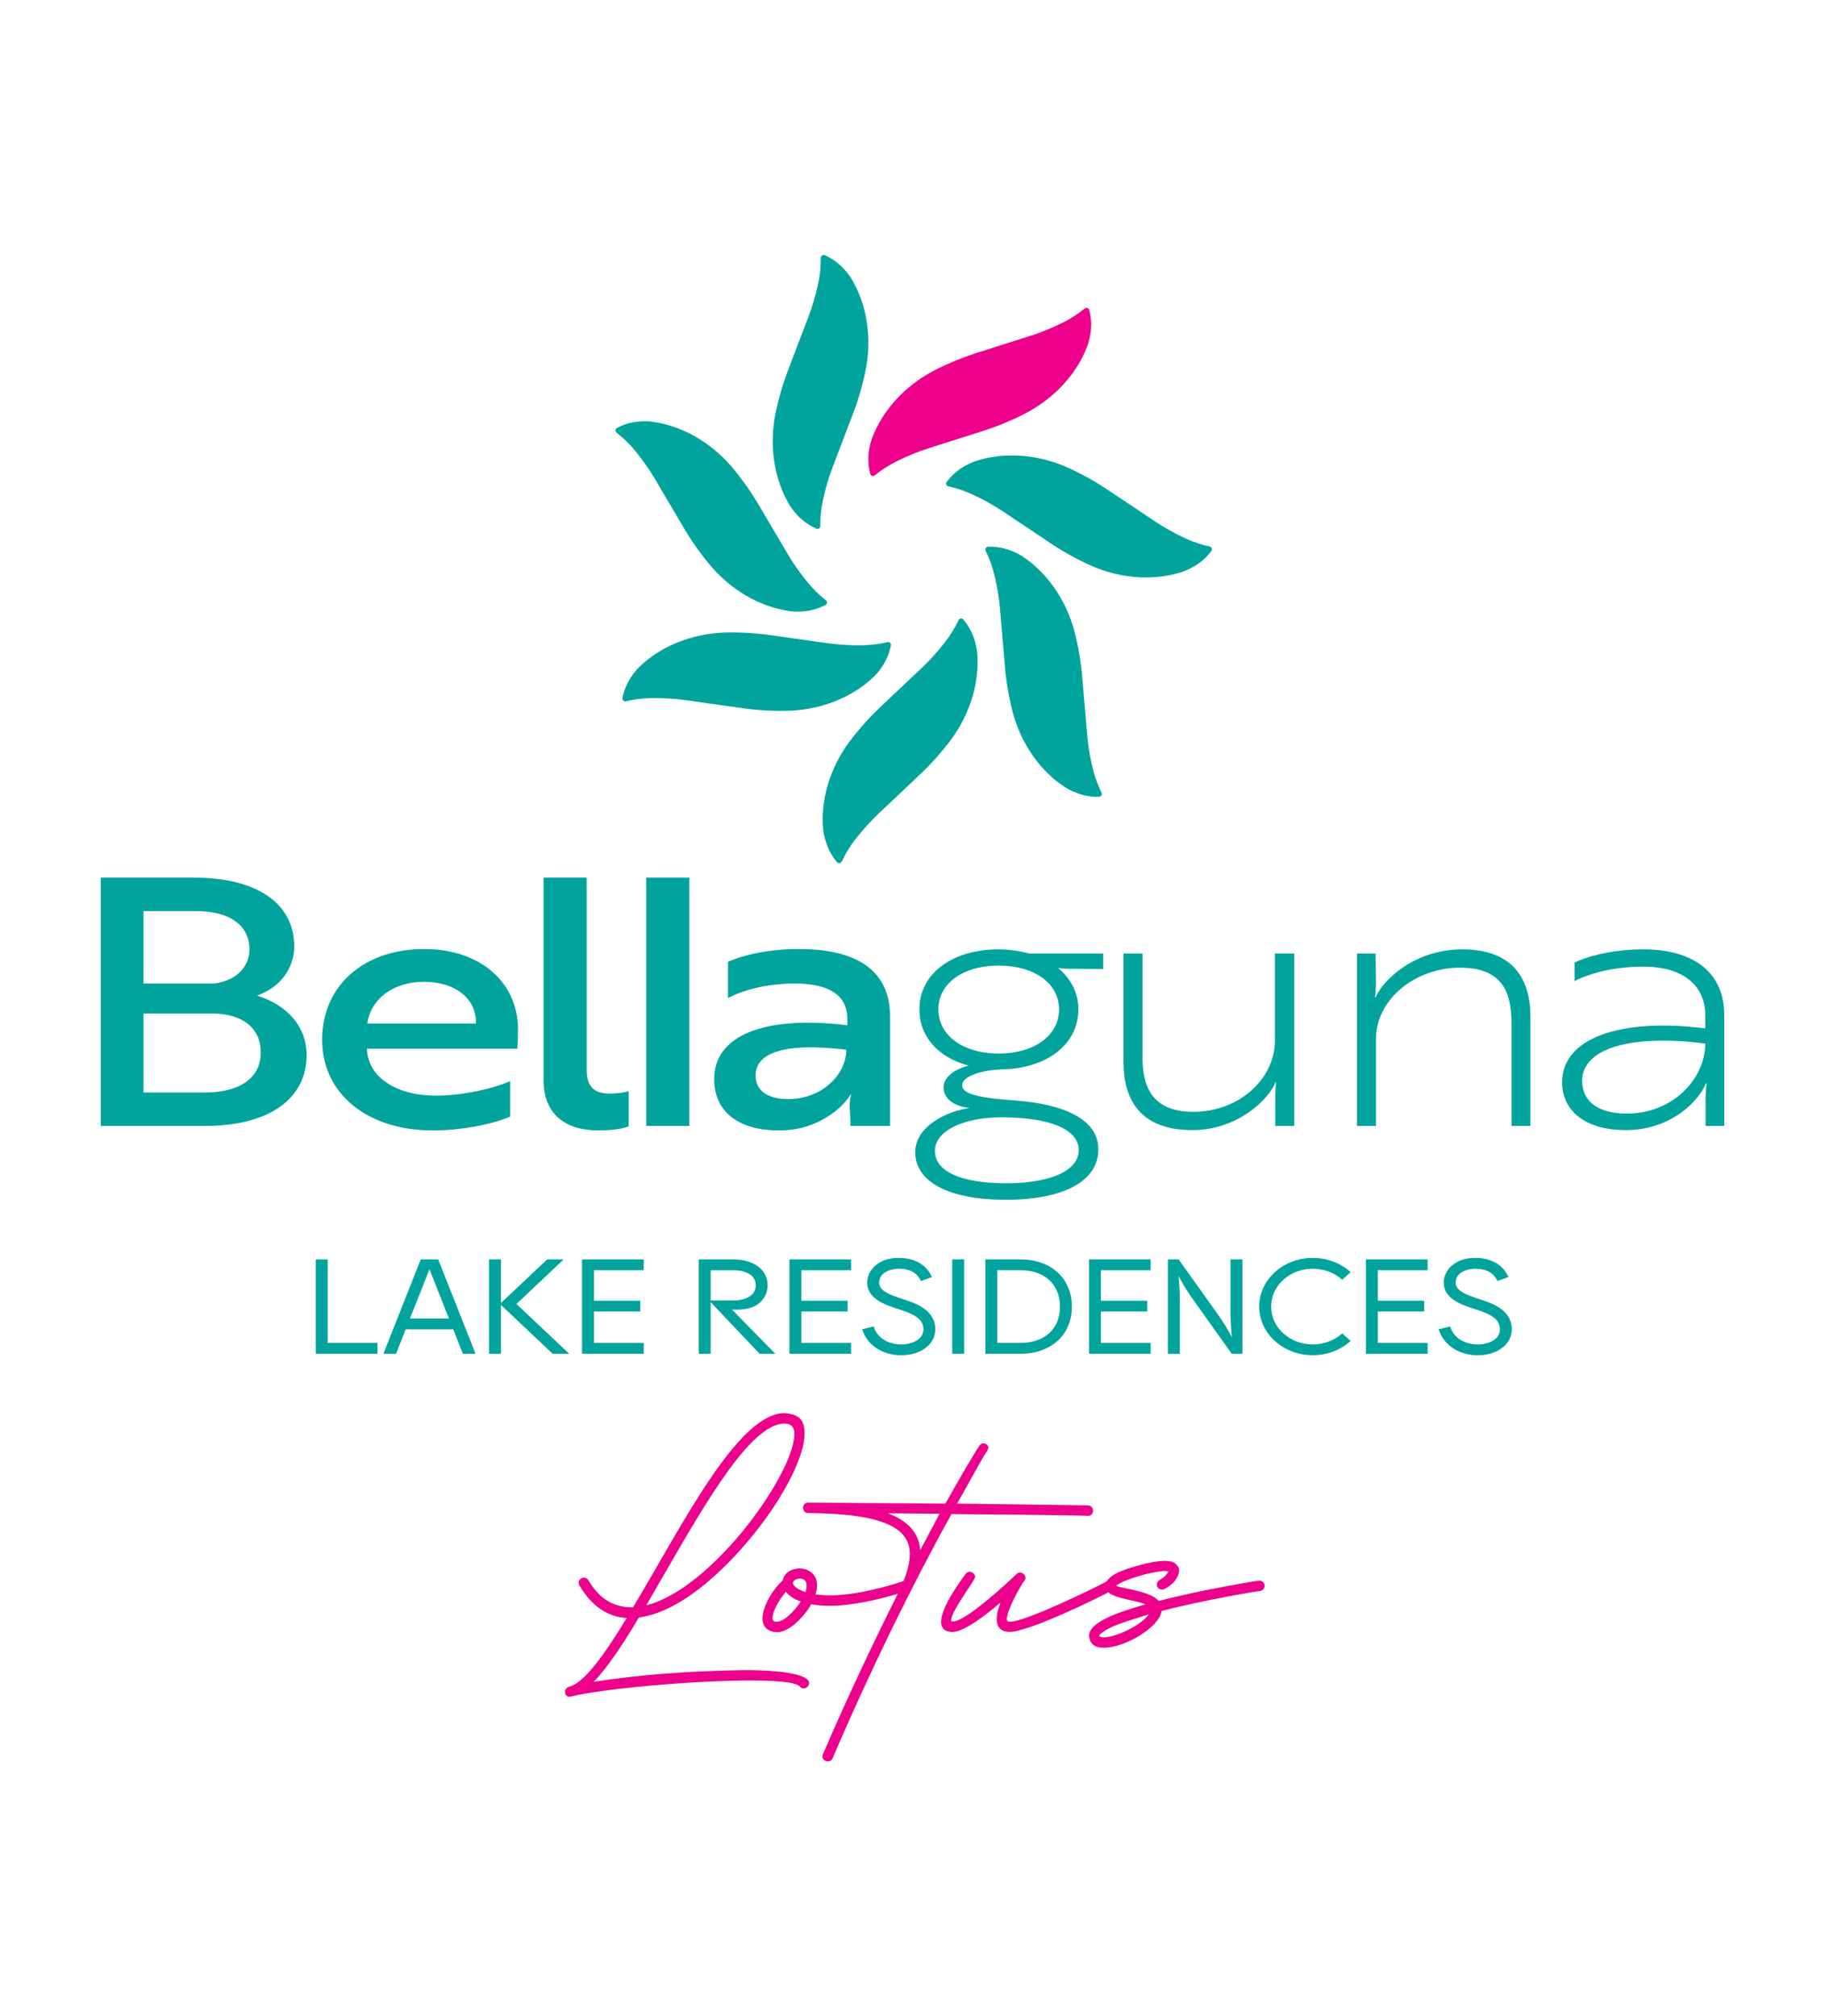 <svg version="1.2" xmlns="http://www.w3.org/2000/svg" viewBox="0 0 765 845" width="765" height="845">
	<style>
		.s0 { fill: #00a49c } 
		.s1 { fill: #ec008c } 
	</style>
	<g id="Layer 1">
		<g id="&lt;Group&gt;">
			<path id="&lt;Path&gt;" class="s0" d="m444.08 328.26q1.22 0.91 2.48 1.74 0.65 0.4 1.32 0.76 1.94 1.04 3.98 1.74 0.18 0.07 0.36 0.13 0.4 0.14 0.8 0.26c2.87 0.88 5.45 1.09 7.66 1.01 0 0 0.54 0.03 0.92-0.45 0.47-0.59 0.16-1.23 0.14-1.27-0.09-0.17-1.73-3.57-2.81-6.98q-0.01-0.03-0.01-0.05-0.13-0.41-0.26-0.84-0.11-0.39-0.22-0.79-0.07-0.23-0.13-0.47-0.19-0.71-0.36-1.44c-1.12-4.75-1.87-9.37-2.26-13.72v-0.01l-0.07-0.85c-0.27-3.24-1.08-13.41-1.77-21.01l-0.25-2.94q-0.17-1.97-0.44-4-0.09-0.78-0.16-1.27-0.77-5.61-2.17-11.5c-3.02-12.71-9.81-23.3-18.47-30.38q-1.96-1.59-4.03-2.94-0.66-0.4-1.33-0.76c-3.92-2.12-8.2-3.22-12.53-3.13 0 0-0.17 0-0.26 0 0 0-0.53-0.03-0.92 0.45-0.47 0.6-0.15 1.24-0.13 1.28 0 0.01 0.08 0.15 0.08 0.15 1.49 2.98 2.77 6.5 3.7 10.4 1.13 4.75 1.87 9.37 2.25 13.71v0.02l2.09 24.8q0.22 2.58 0.6 5.27 0.78 5.62 2.18 11.5c3.01 12.71 9.79 23.32 18.47 30.38q0.78 0.63 1.55 1.2z"/>
			<path id="&lt;Path&gt;" class="s0" d="m492.99 240.4q1.48-0.38 2.91-0.85 0.72-0.26 1.42-0.56 2.02-0.87 3.84-2.02 0.17-0.11 0.33-0.21 0.35-0.22 0.7-0.46c2.47-1.7 4.25-3.58 5.57-5.36 0 0 0.35-0.4 0.22-0.99-0.17-0.75-0.87-0.9-0.91-0.91-0.18-0.04-3.87-0.87-7.21-2.16q-0.02-0.01-0.05-0.02-0.4-0.15-0.81-0.32-0.38-0.15-0.76-0.32-0.22-0.09-0.44-0.19-0.68-0.29-1.35-0.61c-4.42-2.09-8.5-4.39-12.14-6.8h-0.01l-0.71-0.47c-2.7-1.82-11.16-7.52-17.53-11.72l-2.45-1.64q-1.64-1.09-3.41-2.15-0.66-0.42-1.09-0.67-4.87-2.89-10.34-5.47c-11.82-5.56-24.34-6.86-35.27-4.5q-2.47 0.54-4.81 1.32-0.72 0.26-1.42 0.56c-4.11 1.75-7.63 4.4-10.26 7.84 0 0-0.11 0.14-0.16 0.21 0 0-0.36 0.4-0.22 1 0.17 0.74 0.86 0.89 0.91 0.9 0.02 0.01 0.17 0.03 0.17 0.03 3.26 0.69 6.81 1.89 10.43 3.59 4.42 2.08 8.5 4.39 12.13 6.79l0.01 0.01 20.7 13.83q2.16 1.44 4.5 2.82 4.86 2.89 10.34 5.47c11.82 5.56 24.34 6.88 35.27 4.5q0.98-0.22 1.9-0.47z"/>
			<path id="&lt;Path&gt;" class="s1" d="m454.8 147.38q0.62-1.39 1.15-2.8 0.24-0.73 0.44-1.46 0.58-2.12 0.82-4.26 0.02-0.2 0.04-0.39 0.04-0.42 0.08-0.83c0.21-3-0.15-5.56-0.72-7.69 0 0-0.09-0.54-0.64-0.8-0.69-0.33-1.24 0.12-1.28 0.15-0.14 0.11-3.09 2.48-6.18 4.28q-0.02 0.02-0.05 0.03-0.37 0.22-0.75 0.43-0.36 0.2-0.72 0.4-0.21 0.11-0.43 0.23-0.65 0.34-1.32 0.67c-4.39 2.15-8.73 3.91-12.88 5.25l-0.01 0.01-0.81 0.26c-3.1 0.98-12.84 4.04-20.09 6.4l-2.81 0.89q-1.88 0.61-3.81 1.32-0.74 0.26-1.2 0.44-5.3 2.01-10.73 4.68c-11.71 5.77-20.53 14.75-25.5 24.77q-1.12 2.26-1.97 4.58-0.25 0.73-0.45 1.46c-1.19 4.3-1.32 8.71-0.26 12.91 0 0 0.03 0.17 0.06 0.26 0 0 0.09 0.53 0.64 0.79 0.68 0.33 1.24-0.12 1.27-0.15 0.02-0.01 0.14-0.11 0.14-0.11 2.57-2.12 5.71-4.15 9.3-5.92 4.39-2.16 8.73-3.91 12.88-5.25h0.01l23.72-7.56h-0.01q2.48-0.79 5.02-1.76 5.29-2 10.72-4.68c11.72-5.77 20.56-14.74 25.51-24.77q0.44-0.9 0.82-1.78z"/>
			<path id="&lt;Path&gt;" class="s0" d="m358.26 119.25q-0.7-1.36-1.47-2.65-0.42-0.64-0.87-1.26-1.29-1.77-2.82-3.29-0.14-0.14-0.28-0.27-0.3-0.3-0.6-0.58c-2.21-2.04-4.44-3.35-6.46-4.24 0 0-0.48-0.26-1.03 0.01-0.68 0.33-0.67 1.04-0.67 1.08 0 0.19 0.01 3.97-0.51 7.51q0 0.03 0 0.06-0.07 0.42-0.14 0.86-0.07 0.4-0.14 0.81-0.04 0.23-0.09 0.47-0.13 0.73-0.29 1.46c-1.06 4.77-2.39 9.26-3.93 13.34v0.01l-0.3 0.79c-1.17 3.04-4.85 12.56-7.53 19.71l-1.05 2.75q-0.7 1.85-1.34 3.8-0.26 0.74-0.4 1.21-1.74 5.4-3.03 11.31c-2.8 12.75-1.28 25.25 3.46 35.38q1.07 2.28 2.35 4.4 0.42 0.64 0.87 1.26c2.61 3.61 5.98 6.46 9.92 8.25 0 0 0.16 0.08 0.24 0.11 0 0 0.47 0.26 1.02 0 0.69-0.33 0.68-1.04 0.68-1.09 0-0.02-0.01-0.18-0.01-0.18-0.05-3.33 0.32-7.05 1.18-10.96 1.05-4.78 2.39-9.27 3.92-13.34v-0.01l8.89-23.26h-0.01q0.93-2.42 1.75-5.01 1.74-5.39 3.03-11.3c2.8-12.76 1.3-25.26-3.46-35.39q-0.43-0.91-0.88-1.75z"/>
			<path id="&lt;Path&gt;" class="s0" d="m276.08 177.18q-1.5-0.29-2.99-0.49-0.77-0.08-1.53-0.11-2.19-0.1-4.33 0.15-0.2 0.02-0.39 0.05-0.41 0.05-0.83 0.11c-2.97 0.45-5.38 1.38-7.34 2.41 0 0-0.5 0.21-0.63 0.8-0.17 0.74 0.39 1.18 0.43 1.21 0.14 0.12 3.11 2.47 5.55 5.07q0.02 0.02 0.04 0.04 0.29 0.32 0.59 0.65 0.27 0.3 0.54 0.61 0.16 0.18 0.32 0.37 0.48 0.55 0.95 1.14c3.08 3.79 5.76 7.63 7.99 11.38l0.01 0.01 0.43 0.73c1.65 2.81 6.79 11.62 10.71 18.17l1.5 2.53q1 1.71 2.13 3.42 0.42 0.66 0.7 1.08 3.13 4.72 6.95 9.41c8.23 10.14 18.94 16.75 29.82 19.36q2.45 0.59 4.9 0.9 0.77 0.08 1.53 0.11c4.45 0.21 8.78-0.66 12.65-2.61 0 0 0.15-0.08 0.23-0.12 0 0 0.49-0.21 0.63-0.8 0.17-0.75-0.39-1.18-0.43-1.21-0.01-0.02-0.14-0.1-0.14-0.1-2.64-2.04-5.32-4.66-7.84-7.77-3.08-3.79-5.76-7.63-7.98-11.38l-0.01-0.01-12.64-21.44h-0.01q-1.32-2.23-2.83-4.49-3.13-4.72-6.94-9.42c-8.23-10.13-18.95-16.76-29.82-19.35q-0.99-0.23-1.92-0.41z"/>
			<path id="&lt;Path&gt;" class="s0" d="m270.13 277.56q-1.17 0.98-2.25 2.03-0.53 0.55-1.04 1.12-1.44 1.66-2.58 3.49-0.11 0.16-0.21 0.32-0.22 0.36-0.43 0.72c-1.49 2.61-2.27 5.07-2.69 7.24 0 0-0.14 0.52 0.23 1 0.48 0.59 1.17 0.43 1.22 0.42 0.18-0.04 3.86-0.89 7.43-1.18q0.03 0 0.05-0.01 0.43-0.03 0.87-0.05 0.41-0.03 0.82-0.05 0.24-0.01 0.49-0.02 0.73-0.03 1.48-0.03c4.88-0.04 9.56 0.26 13.88 0.85h0.01l0.84 0.12c3.22 0.46 13.32 1.93 20.88 2.95l2.92 0.41q1.96 0.28 4.01 0.47 0.77 0.08 1.27 0.12 5.64 0.5 11.69 0.44c13.06-0.11 24.91-4.37 33.73-11.25q1.99-1.55 3.76-3.27 0.54-0.55 1.04-1.12c2.94-3.36 4.96-7.28 5.84-11.52 0 0 0.04-0.17 0.06-0.25 0 0 0.14-0.52-0.24-1-0.47-0.6-1.17-0.43-1.21-0.42-0.02 0-0.17 0.05-0.17 0.05-3.24 0.79-6.95 1.25-10.96 1.29-4.88 0.04-9.56-0.27-13.87-0.86h-0.01l-24.65-3.48q-2.57-0.36-5.28-0.59-5.64-0.49-11.69-0.44c-13.06 0.12-24.92 4.36-33.73 11.25q-0.79 0.63-1.51 1.25z"/>
			<path id="&lt;Path&gt;" class="s0" d="m344.9 344.8q0.04 1.52 0.18 3.02 0.1 0.76 0.23 1.51 0.4 2.16 1.12 4.19 0.06 0.19 0.13 0.37 0.14 0.39 0.29 0.78c1.1 2.79 2.54 4.94 3.98 6.62 0 0 0.32 0.44 0.92 0.44 0.77 0 1.07-0.65 1.09-0.69 0.08-0.16 1.71-3.58 3.71-6.54q0.01-0.03 0.03-0.05 0.24-0.35 0.5-0.72 0.23-0.33 0.47-0.66 0.14-0.2 0.29-0.4 0.43-0.59 0.9-1.18c3.01-3.84 6.16-7.31 9.32-10.31v-0.01l0.62-0.59c2.37-2.23 9.82-9.21 15.33-14.48l2.14-2.03q1.44-1.36 2.86-2.84 0.55-0.55 0.89-0.92 3.91-4.1 7.64-8.87c8.05-10.28 12.1-22.19 12.23-33.38q0.03-2.52-0.21-4.98-0.1-0.76-0.24-1.51c-0.79-4.39-2.59-8.42-5.36-11.75 0 0-0.11-0.13-0.16-0.2 0 0-0.32-0.44-0.93-0.44-0.76 0-1.06 0.65-1.08 0.69-0.01 0.02-0.07 0.16-0.07 0.16-1.4 3.02-3.35 6.22-5.82 9.37-3.01 3.85-6.17 7.31-9.32 10.32l-0.01 0.01-18.09 17.09v0.01q-1.88 1.78-3.75 3.75-3.9 4.11-7.63 8.87c-8.05 10.28-12.13 22.2-12.24 33.38q0 1.01 0.04 1.97z"/>
			<g id="&lt;Group&gt;">
				<path id="&lt;Compound Path&gt;" fill-rule="evenodd" class="s1" d="m236.81 709.07c0-1.38 1.28-2.23 2.56-2.45 6.07-2.13 14.27-13.63 23.32-28.54-7.56-0.43-14.48-4.58-19.81-13.64-0.21-0.43-0.32-0.74-0.32-1.17 0-1.17 1.07-2.13 2.24-2.13 0.64 0 1.38 0.32 1.81 1.06 4.79 8.21 11.08 11.4 18.11 11.4h0.64c20.77-34.62 43.88-81.38 63.59-81.38 5.75 0.54 8.31 2.45 8.31 8.63 0 8.74-7.35 23.86-18.54 38.56-11.72 15.44-31.95 36-50.91 38.45-6.72 11.29-13.11 20.99-18.97 26.95 19.61-2.98 38.46-4.47 63.17-4.9 16.83 0 27.16 2.03 27.16 5.43 0 1.28-1.17 2.24-2.34 2.24-0.53 0-1.07-0.21-1.49-0.74-1.6-1.92-9.8-2.56-20.77-2.56-24.61 0-62.64 3.51-75.2 6.71l-0.64 0.11c-1.28 0-1.92-1.07-1.92-2.03zm78.39-72.32c10.66-14.06 17.8-28.44 17.8-35.79 0-3.31-1.82-4.37-4.16-4.37-13.95 0-32.7 32.49-50.06 62.53l-7.88 13.63c16.19-4.05 33.76-21.94 44.3-36z"/>
				<path id="&lt;Compound Path&gt;" fill-rule="evenodd" class="s1" d="m319.59 678.18c0.21-5.32 4.47-12.25 8.52-15.87 0.64-3.3 3.83-5 7.03-5 3.62 0 7.35 2.23 7.35 7.03q0 1.75-0.64 3.83c1.81 0.21 3.73 0.42 5.86 0.42 8.52 0 19.28-2.12 31.32-6.07l0.74-0.1c1.39 0 1.92 0.96 2.13 2.24 0 0.85-0.53 1.7-1.49 2.02-12.25 3.94-23.65 6.28-32.81 6.28-2.77 0-5.22-0.21-7.56-0.64-2.87 5.12-9.16 11.72-14.38 11.72-3.94-0.21-6.07-2.34-6.07-5.86zm16.08-7.03c-2.55-0.85-4.79-2.23-6.28-4.05-2.03 2.35-5.43 7.35-5.54 10.98 0 0.95 0.43 1.59 1.6 1.59h0.21c3.2-0.1 7.78-5 10.01-8.52zm2.45-6.71c0-2.13-1.38-2.87-2.77-2.87-1.49 0-2.87 0.74-2.98 1.81 0 1.6 3.2 3.19 5.22 3.83 0.43-1.06 0.53-2.02 0.53-2.77z"/>
				<path id="&lt;Compound Path&gt;" fill-rule="evenodd" class="s1" d="m344.73 736.13l0.22-0.96c10.44-24.29 21.3-47.08 31.1-66.68 3.2-6.29 5.33-12.25 5.33-17.26 0-10.65-10.66-16.93-42.61-17.14-1.6 0-2.13-1.18-2.13-2.35 0-0.96 0.75-2.02 2.13-2.02l57.52 0.42c4.9-8.73 11.29-19.81 14.17-24.17 0.42-0.75 1.06-1.07 1.7-1.07 1.17 0 2.13 0.85 2.13 1.7 0 0.54-0.21 0.96-0.53 1.49-2.67 3.95-8.2 14.49-12.57 22.05l54.85 0.75c1.5 0.11 2.14 1.17 2.14 2.34-0.11 1.07-0.75 2.03-2.03 2.03-7.03-0.32-33.66-0.54-57.31-0.75-16.61 29.93-34.08 65.62-49.84 102.36-0.43 0.96-1.18 1.28-1.92 1.28-1.17 0-2.35-0.74-2.35-2.02zm49.11-101.73l-21.62-0.21c8.09 3.09 12.99 7.99 13.52 15.45z"/>
				<path id="&lt;Compound Path&gt;" class="s1" d="m417.81 678.4c0-2.35 0.85-4.9 1.6-6.82-5.75 4.9-15.13 12.35-20.24 12.35-3.41-0.1-4.69-1.81-4.69-4.26 0-6.17 8.1-17.04 10.23-20.02 0.53-0.64 1.07-0.96 1.7-0.96 1.07 0 2.35 0.96 2.35 2.13 0 1.49-10.02 14.27-10.02 18.11 0 0.64 0.22 0.64 0.64 0.64 5.54 0 23.65-16.94 26.74-19.92 0.42-0.43 0.96-0.64 1.49-0.64 1.17 0 2.24 1.17 2.24 2.24 0 0.42-0.11 0.74-0.43 1.17-1.28 1.49-7.35 12.25-7.35 15.98 0 1.17 0.43 1.17 1.28 1.27 6.39 0 35.26-14.06 40.8-17.04 0.32-0.21 0.74-0.21 1.06-0.21 1.28 0 2.13 1.17 2.13 2.24 0 0.63-0.32 1.38-1.17 1.81-4.79 2.66-34.62 17.46-43.25 17.46-3.83-0.31-5.11-2.34-5.11-5.53z"/>
				<path id="&lt;Compound Path&gt;" fill-rule="evenodd" class="s1" d="m456.49 685.64c0-5.43 10.12-9.38 23.01-13.1l0.63-0.22c-5.96-2.23-15.55-2.55-16.61-6.71l-0.22-0.95c0.43-4.16 5.97-6.4 13.96-8.63 4.15-1.18 8.41-1.92 11.18-1.92 2.35 0.21 3.31 0.21 4.58 1.49 0.75 0.75 1.28 1.6 1.28 2.56-0.32 3.19-2.55 5.85-6.18 7.77-0.32 0.22-0.74 0.22-1.06 0.22-1.17 0-2.13-0.86-2.13-2.03 0-0.85 0.42-1.6 1.17-2.02 1.92-1.07 2.88-2.13 3.73-3.52l-1.28-0.21c-4.05 0-12.78 2.24-18 4.58-1.39 0.64-2.35 1.28-2.67 1.6 1.6 1.06 14.71 2.23 17.79 6.39 19.28-5.01 41.65-8.52 42.18-8.52 1.28 0 2.24 0.96 2.24 2.13 0 1.28-0.96 2.23-2.24 2.23-0.53 0-22.04 3.52-40.9 8.31-0.96 6.93-15.44 15.45-24.28 15.45-4.27 0-5.86-2.03-6.18-4.9zm25.13-9.16c-6.6 2.24-11.71 3.51-16.18 5.64-2.88 1.5-4.58 2.67-4.58 3.41 0 0.32 0 0.32 0.21 0.32q0.64 0.32 1.6 0.32c5 0 15.55-4.9 18.95-9.69z"/>
			</g>
			<g id="&lt;Group&gt;">
				<path id="&lt;Compound Path&gt;" fill-rule="evenodd" class="s0" d="m128.54 442.1c0 18.64-16.05 29.78-42.79 29.78h-43.51v-104.08h39.17c26.31 0 41.92 10.84 41.92 28.76 0 9.25-5.78 17.2-15.61 20.67 13.01 4.05 20.82 13.3 20.82 24.87zm-38.6-29.93c9.11-1.3 14.6-6.79 14.6-14.45 0-9.97-8.38-15.9-22.26-15.9h-22.12v30.35zm-29.77 45.68h25.73c14.74 0 23.41-6.21 23.41-16.77 0-10.11-7.51-16.33-20.38-16.33h-28.76z"/>
				<path id="&lt;Compound Path&gt;" fill-rule="evenodd" class="s0" d="m217.14 431.54c0 3.04-0.14 6.22-0.29 7.96h-63.02c0.29 11.7 12 19.66 28.91 19.66 10.12 0 22.7-2.46 31.08-6.08v14.89c-8.1 3.47-21.25 5.78-32.38 5.78-27.61 0-46.4-15.46-46.4-38.01 0-22.55 17.34-38.02 42.78-38.02 23.28 0 39.32 13.73 39.32 33.82zm-39.46-20.09c-12.72 0-22.26 7.09-23.71 17.49h45.54c0.29-10.4-8.67-17.49-21.83-17.49z"/>
				<path id="&lt;Path&gt;" class="s0" d="m227.84 367.8h18.07v80.37c0 7.08 2.89 10.12 9.82 10.12 3.62 0 6.65-0.58 7.81-1.02v14.75c-1.45 0.72-6.22 1.73-12.57 1.73-13.88 0-23.13-6.64-23.13-21.24z"/>
				<path id="&lt;Path&gt;" class="s0" d="m270.91 367.8h18.07v104.07h-18.07z"/>
				<path id="&lt;Compound Path&gt;" fill-rule="evenodd" class="s0" d="m305.17 403.07c6.93-3.04 17.34-5.35 29.77-5.35 25.16 0 38.17 9.68 38.17 28.33v45.82h-16.63c0-2.6-0.14-5.05-0.29-7.8-0.14-3.18 0.58-5.35 0.58-5.35h-0.29c-1.3 2.75-11.27 15.03-29.92 15.03-16.05 0-27.18-7.08-27.18-21.53 0-18.36 20.96-26.75 55.8-22.56v-2.74c0-9.69-7.52-14.75-21.97-14.75-10.7 0-20.82 2.32-28.04 6.08zm49.58 36.86c-26.46-3.18-38.02 1.44-38.02 10.84 0 6.21 4.92 9.83 13.73 9.83 14.02 0 24.29-10.26 24.29-20.67z"/>
				<path id="&lt;Compound Path&gt;" fill-rule="evenodd" class="s0" d="m418.64 397.86c4.62 0 8.96 0.73 12.86 1.74h30.94v6.5l-15.62-0.14c-0.72 0-1.88-0.15-3.32-0.29 5.49 4.48 8.53 10.55 8.53 17.35 0 14.6-13.16 24.86-32.38 25.15-9.54 0.43-16.34 3.32-16.34 6.5 0 3.33 4.77 5.35 22.26 6.51 20.68 1.59 34.84 7.95 34.84 20.53 0 13.44-14.89 21.1-38.74 21.1-23.99 0-38.02-7.52-38.02-19.95 0-10.99 13.59-17.34 22.84-18.5-6.79-0.72-10.98-4.05-10.98-8.68 0-4.04 4.19-7.51 10.55-9.1-12.72-3.33-20.67-12.15-20.67-23.56 0-14.89 13.59-25.16 33.25-25.16zm33.53 84.13c0-8.38-11.27-13.73-32.38-13.73-16.48 0-27.9 5.93-27.9 14.02 0 8.53 10.56 13.59 29.93 13.59 18.5 0 30.35-5.2 30.35-13.88zm-33.53-40.47c15.03 0 25.29-7.66 25.29-18.5 0-10.85-10.26-18.36-25.29-18.36-15.04 0-25.3 7.51-25.3 18.36 0 10.84 10.26 18.5 25.3 18.5z"/>
				<path id="&lt;Path&gt;" class="s0" d="m542.51 471.87h-7.95v-12.14c0-3.03 0.29-5.92 0.29-6.21h-0.14c-2.89 7.22-15.9 20.09-34.98 20.09-21.4 0-28.77-12.43-28.77-28.33v-45.68h7.95v43.36c0 12 3.61 22.99 21.39 22.99 18.65 0 34.12-13.44 34.12-29.92v-36.43h8.09z"/>
				<path id="&lt;Path&gt;" class="s0" d="m576.62 399.6l0.15 12.14c0 3.04-0.29 5.93-0.44 6.22h0.29c3.04-7.23 16.34-20.1 36.29-20.1 21.39 0 28.62 12.44 28.62 28.34v45.68h-7.95v-43.37c0-12-3.47-22.98-21.4-22.98-19.22 0-35.41 13.44-35.41 29.92v36.43h-7.95v-72.28z"/>
				<path id="&lt;Compound Path&gt;" fill-rule="evenodd" class="s0" d="m660.02 403.36c7.52-3.47 18.07-5.5 28.92-5.5 21.53 0 33.82 10.12 33.82 27.47v46.55h-7.81v-9.84c-0.14-3.75 0.44-8.09 0.44-8.09h-0.29c-2.75 7.08-14.31 19.66-33.68 19.66-16.19 0-26.6-7.52-26.6-20.09 0-18.51 24.28-27.03 59.99-22.55v-5.35c0-12.87-9.54-20.53-26.02-20.53-10.99 0-21.54 2.31-28.77 6.07zm54.79 33.97c-32.09-4.05-51.61 2.32-51.61 15.61 0 8.82 6.94 13.74 18.8 13.74 19.08 0 32.81-14.46 32.81-29.35z"/>
			</g>
			<g id="&lt;Group&gt;">
				<path id="&lt;Compound Path&gt;" class="s0" d="m158.21 562.8v4.54h-25.07-0.78v-39.55h4.99v35.01z"/>
				<path id="&lt;Compound Path&gt;" fill-rule="evenodd" class="s0" d="m199.34 567.34h-5.3l-4.06-10.25h-19.91l-4.05 10.25h-5.3l15.65-39.55h7.32zm-11.16-14.79l-8.16-20.62-8.16 20.62z"/>
				<path id="&lt;Compound Path&gt;" class="s0" d="m238.6 567.34h-6.93l-21.68-20.46v20.46h-4.99v-39.55h4.99v18.28l19.37-18.28h6.93l-19.81 18.68z"/>
				<path id="&lt;Compound Path&gt;" class="s0" d="m248.97 532.32v12.78h19.41v4.53h-19.41v13.17h20.86v4.54h-25.07-0.78v-39.55h0.78 25.07v4.53z"/>
				<path id="&lt;Compound Path&gt;" fill-rule="evenodd" class="s0" d="m325 567.34h-6.59l-20.52-21.63v21.63h-4.99v-39.55h14.48q3.13 0 5.7 0.72 2.64 0.76 4.56 2.15 2 1.46 3.08 3.51 1.06 2.05 1.06 4.48 0 2.4-1.06 4.45-1.03 1.95-2.89 3.37c-4.22 3.1-11.03 2.31-11.03 2.31zm-27.11-22.36h9.5q2.36 0 4.2-0.52 1.75-0.49 2.93-1.37 1.12-0.81 1.69-1.93 0.59-1.12 0.59-2.51 0-1.41-0.59-2.53-0.57-1.11-1.68-1.91-1.19-0.86-2.94-1.36-1.83-0.52-4.2-0.52h-9.5z"/>
				<path id="&lt;Compound Path&gt;" class="s0" d="m335.9 532.32v12.78h19.42v4.53h-19.42v13.17h20.87v4.54h-25.07-0.78v-39.55h0.78 25.07v4.53z"/>
				<path id="&lt;Compound Path&gt;" class="s0" d="m392.05 556.75c0.09 2.92-1.06 5.52-3.33 7.54-2.65 2.36-6.59 3.68-10.93 3.68q-0.47 0-0.95-0.02c-7.52-0.33-13.58-4.61-15.42-10.89l4.82-1.17c1.55 5.27 6.61 7.34 10.84 7.53 3.28 0.14 6.32-0.74 8.16-2.37q1.89-1.69 1.82-4.17c-0.13-4.51-4.69-6.36-9.77-8.01q-1.03-0.33-1.84-0.62-0.42-0.15-0.95-0.33c-3.74-1.29-11.52-3.97-10.95-11.08 0.37-4.67 4.64-9.68 13.13-9.68 6.73 0 11.69 2.85 13.97 8.02l-4.62 1.69c-1.52-3.44-4.66-5.18-9.35-5.18-0.08 0-7.72 0.06-8.16 5.48-0.27 3.45 3.68 5.1 7.75 6.51q0.58 0.2 1.05 0.37 0.72 0.26 1.65 0.55c4.48 1.46 12.84 4.16 13.08 12.15z"/>
				<path id="&lt;Compound Path&gt;" class="s0" d="m399.15 567.34v-39.55h4.99v39.55z"/>
				<path id="&lt;Compound Path&gt;" fill-rule="evenodd" class="s0" d="m449.3 547.56c0 2.87-0.5 5.54-1.48 7.94-1.01 2.44-2.48 4.57-4.39 6.33-1.9 1.74-4.22 3.12-6.89 4.08-2.64 0.95-5.63 1.43-8.88 1.43h-14.61v-39.55h14.61c3.25 0 6.23 0.48 8.88 1.43 2.68 0.96 5 2.34 6.9 4.11 1.9 1.77 3.38 3.91 4.38 6.35 0.98 2.39 1.48 5.05 1.48 7.88zm-4.98 0c0-2.29-0.4-4.41-1.17-6.3q-1.15-2.78-3.28-4.76-2.12-1.97-5.16-3.07c-2.06-0.74-4.43-1.11-7.05-1.11h-9.62v30.48h9.62q3.95 0 7.05-1.11 3.04-1.09 5.17-3.05 2.12-1.96 3.27-4.73 1.16-2.85 1.17-6.35z"/>
				<path id="&lt;Compound Path&gt;" class="s0" d="m461.47 532.32v12.78h19.42v4.53h-19.42v13.17h20.87v4.54h-25.07-0.78v-39.55h0.78 25.07v4.53z"/>
				<path id="&lt;Compound Path&gt;" class="s0" d="m520.79 527.79v39.55h-4.47l-16.06-22.52c-4.26-5.97-6.25-10.13-6.25-10.13 0 0 0.57 6.11 0.57 10.39v22.26h-4.99v-39.55h4.47l16.07 22.53c4.25 5.96 6.24 10.11 6.24 10.11 0 0-0.57-6.1-0.57-10.38v-22.26z"/>
				<path id="&lt;Compound Path&gt;" class="s0" d="m562.62 558.78l3.52 3.21c-4.37 3.97-10.12 5.96-15.86 5.96-5.75 0-11.5-1.99-15.88-5.96-4.23-3.86-6.57-8.98-6.57-14.43 0-5.45 2.33-10.57 6.57-14.43 8.75-7.95 23-7.95 31.75 0l-3.53 3.21c-6.81-6.19-17.88-6.19-24.69 0-3.29 3-5.11 6.98-5.11 11.22 0 4.24 1.82 8.23 5.11 11.22 6.81 6.19 17.88 6.19 24.69 0z"/>
				<path id="&lt;Compound Path&gt;" class="s0" d="m577.56 532.32v12.78h19.41v4.53h-19.41v13.17h20.86v4.54h-25.07-0.78v-39.55h0.78 25.07v4.53z"/>
				<path id="&lt;Compound Path&gt;" class="s0" d="m633.71 556.75c0.08 2.92-1.07 5.52-3.33 7.54-2.65 2.36-6.6 3.68-10.93 3.68q-0.48 0-0.95-0.02c-7.53-0.33-13.58-4.61-15.43-10.89l4.82-1.17c1.55 5.27 6.62 7.34 10.85 7.53 3.28 0.14 6.32-0.74 8.15-2.37q1.9-1.69 1.83-4.17c-0.13-4.51-4.69-6.36-9.77-8.01q-1.04-0.33-1.84-0.62-0.43-0.15-0.96-0.33c-3.73-1.29-11.52-3.97-10.94-11.08 0.37-4.67 4.64-9.68 13.13-9.68 6.73 0 11.69 2.85 13.97 8.02l-4.63 1.69c-1.51-3.44-4.66-5.18-9.34-5.18-0.08 0-7.73 0.06-8.16 5.48-0.28 3.45 3.67 5.1 7.74 6.51q0.58 0.2 1.05 0.37 0.72 0.26 1.65 0.55c4.49 1.46 12.85 4.16 13.09 12.15z"/>
			</g>
		</g>
	</g>
</svg>